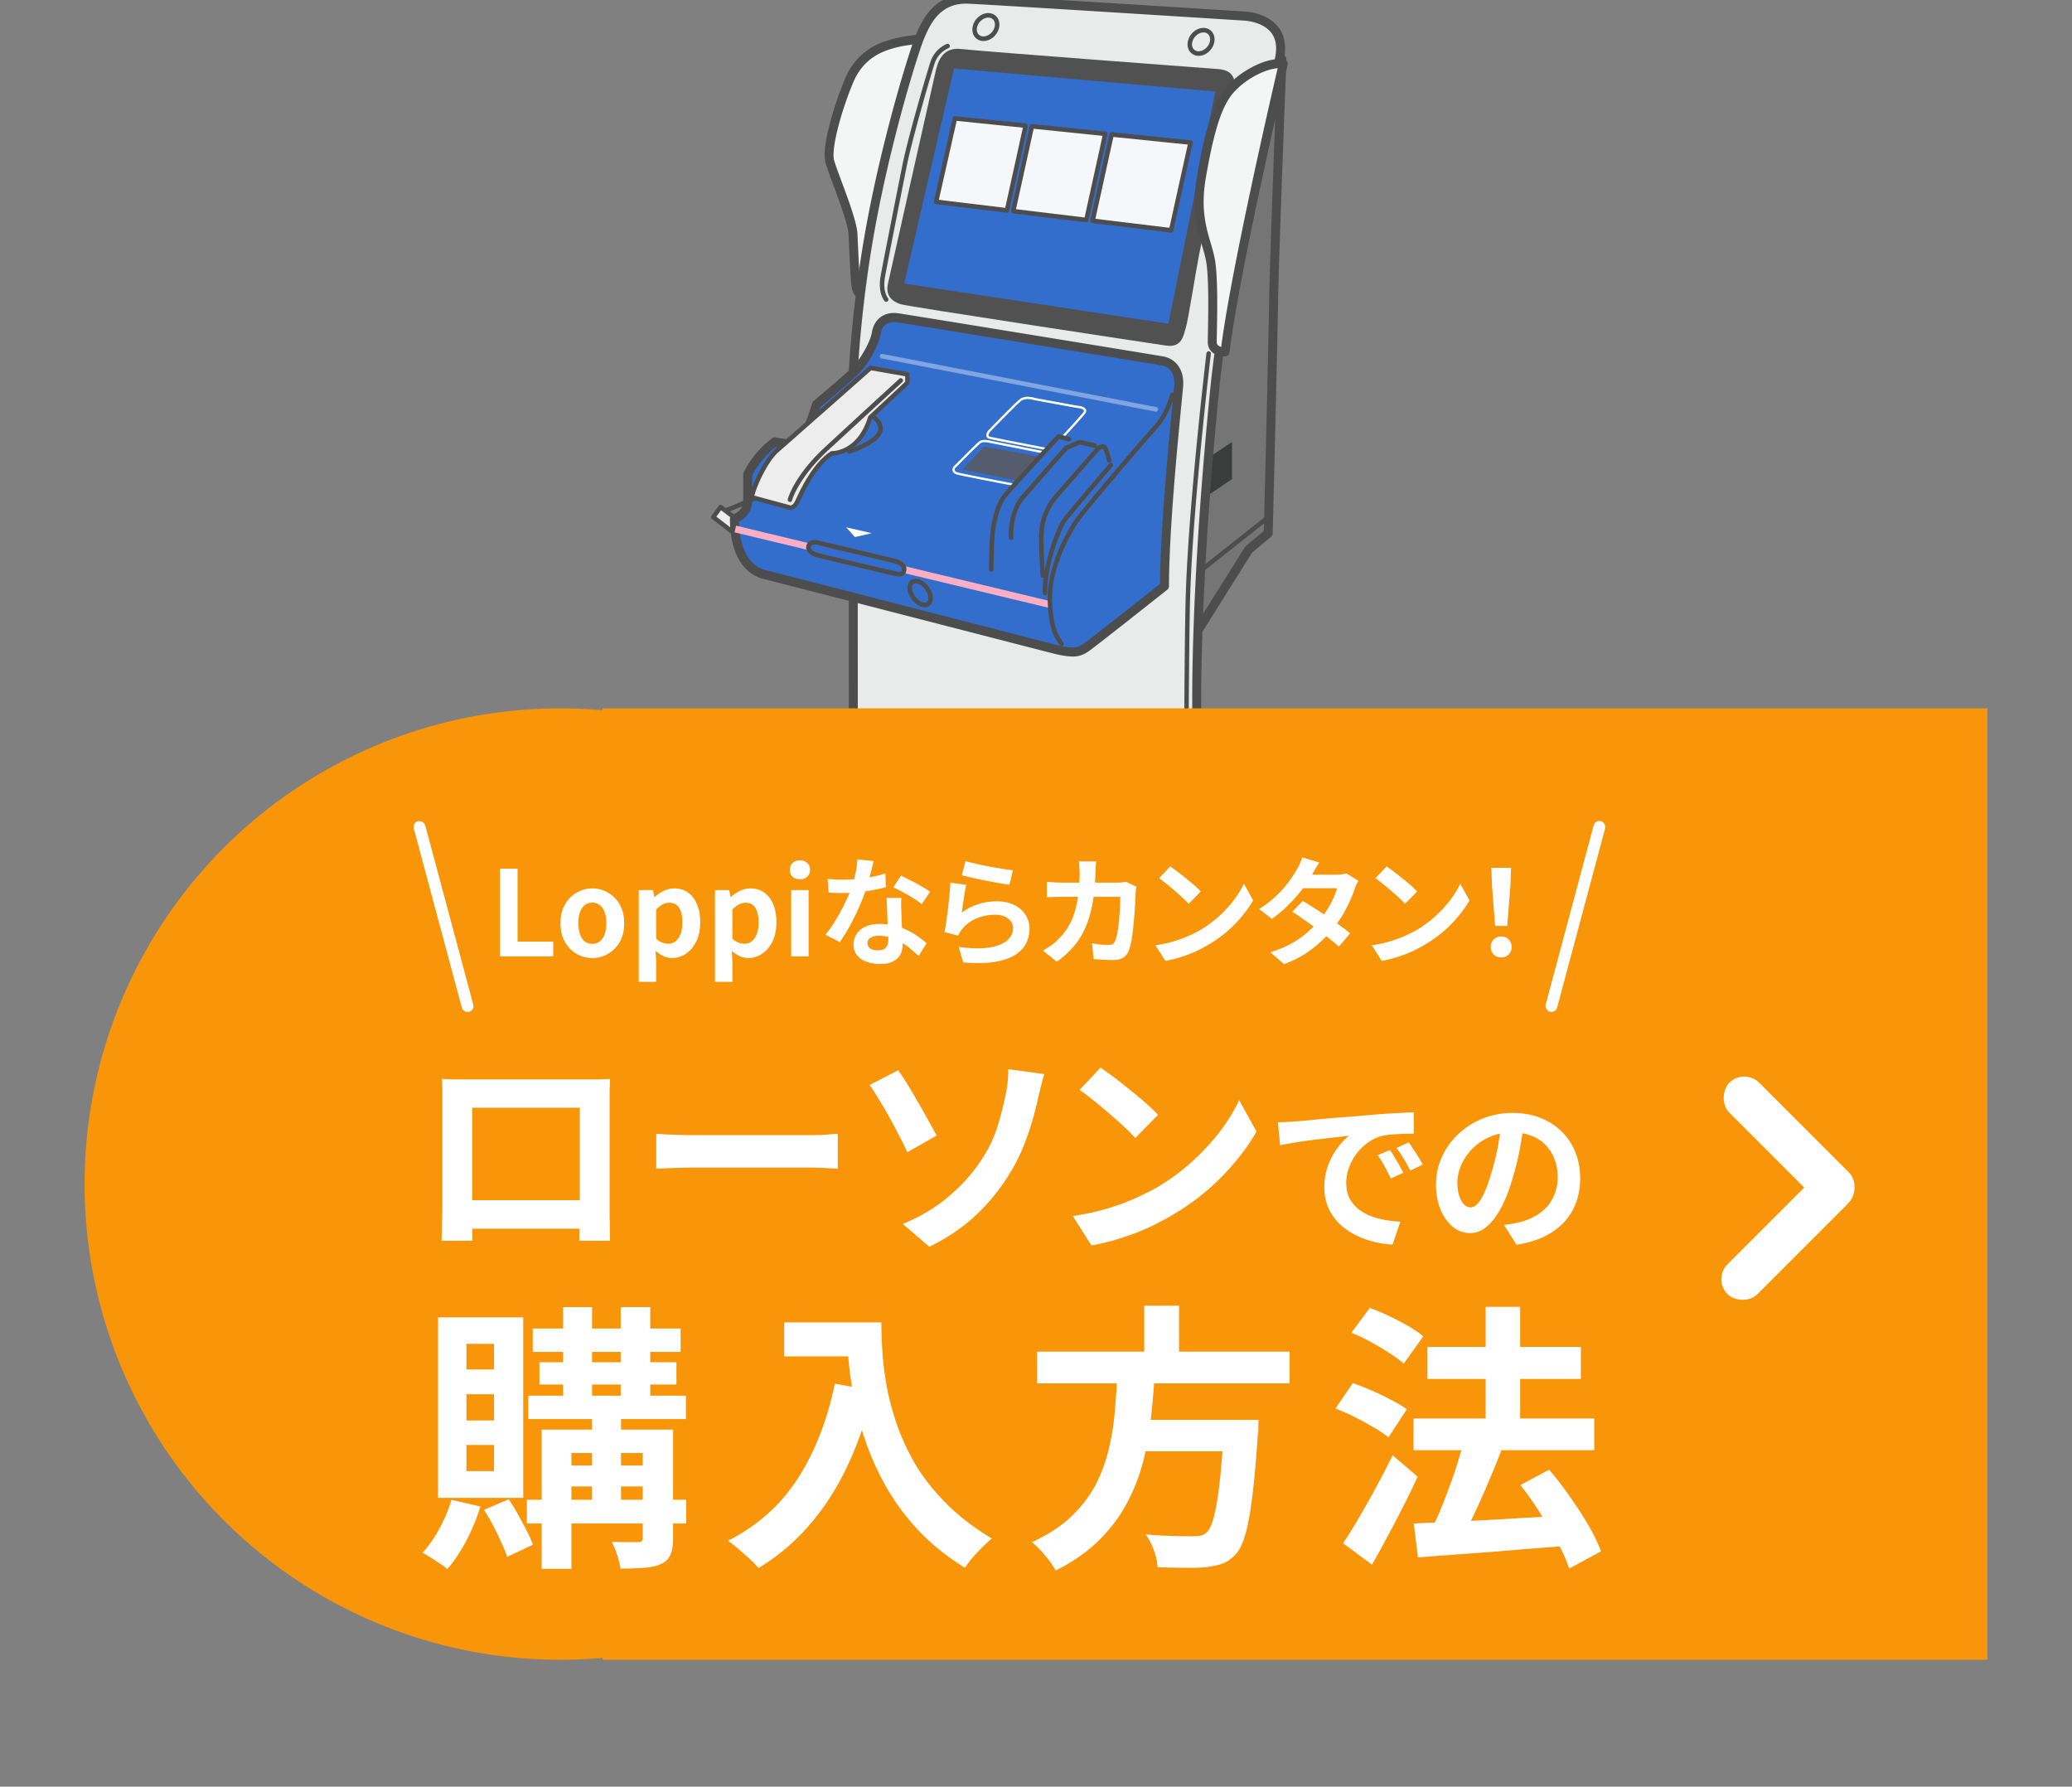 <svg xmlns="http://www.w3.org/2000/svg" width="196" height="169" fill="none"><rect width="100%" height="100%" fill="#808080" stroke="none"/><g clip-path="url(#a)"><path fill="#EDEDED" d="m68.162 47.96 1.732 1.31-.019 1.496-2.406-1.856z"/><path fill="#4D4D4D" d="M69.875 50.982a.2.2 0 0 1-.127-.043l-2.406-1.856a.216.216 0 0 1-.042-.3l.693-.95a.21.21 0 0 1 .296-.046l1.732 1.31a.21.21 0 0 1 .085.178l-.02 1.496a.21.21 0 0 1-.21.211m-2.112-2.115 1.905 1.47.013-.959-1.476-1.117z"/><path fill="#757576" d="M120.751 5.62h.521s-.713 18.006-.798 23.13c-.084 5.124-.503 21.687-.503 21.687l-1.841 1.537-5.36 8.538v-50.12l7.979-4.773z"/><path fill="#4D4D4D" d="M112.769 60.944a.43.43 0 0 1-.423-.431v-50.12c0-.154.08-.296.209-.374l7.98-4.773a.4.4 0 0 1 .213-.058h.521c.114 0 .226.048.304.132a.44.44 0 0 1 .118.317c-.006.179-.712 18.06-.797 23.12-.082 5.066-.499 21.524-.503 21.69a.44.44 0 0 1-.154.324l-1.791 1.494-5.324 8.48a.42.42 0 0 1-.356.199zm.422-50.306v48.4l4.58-7.297a.4.4 0 0 1 .089-.102l1.692-1.412c.046-1.89.418-16.726.497-21.485.076-4.607.666-19.799.778-22.67l-7.638 4.568z"/><path fill="#4D4D4D" d="M113.481 54.27a.217.217 0 0 1-.129-.386l6.4-5.064a.207.207 0 0 1 .296.039.217.217 0 0 1-.038.301l-6.4 5.064a.2.2 0 0 1-.129.046"/><path fill="#3B3C3C" d="m113.692 43.691 2.849-1.877v3.5l-3.016 2.048z"/><path fill="#F4F5F5" d="M87.561 3.649s-1.764.125-2.918.433-3.222.93-4.315 3.533C79.234 10.22 78.139 14 78.503 15.3c.363 1.303 2.127 5.392 2.188 6.88s.182 3.843.243 4.524c.062.681.182 1.117.853 1.365z"/><path fill="#4D4D4D" d="M81.784 28.5a.4.4 0 0 1-.144-.026c-.928-.345-1.066-1.043-1.127-1.729-.061-.685-.182-3.005-.245-4.546-.038-.927-.857-3.133-1.455-4.74-.317-.854-.592-1.592-.717-2.04-.44-1.57.897-5.723 1.842-7.974 1.207-2.87 3.582-3.507 4.596-3.779 1.18-.317 2.923-.442 2.997-.446a.42.42 0 0 1 .353.15c.087.106.12.246.089.38l-5.775 24.42a.43.43 0 0 1-.412.33zM87.01 4.132c-.602.062-1.558.18-2.262.368-.97.261-2.992.802-4.034 3.286-1.125 2.673-2.119 6.284-1.806 7.396.116.412.385 1.134.696 1.97.653 1.757 1.465 3.943 1.51 5.01.06 1.498.181 3.842.24 4.503.03.34.072.554.161.703z"/><path fill="#E9EAEA" d="M113.201 127.613V66.3c0-8.114.614-18.537 1.715-29.585 1.102-11.048 5.327-27.336 6.122-31.206s-3.331-3.988-3.331-3.988C116.614 1.452 94.633.06 91.63-.08c-3.002-.14-4.028 2.226-4.573 3.479-.546 1.252-2.935 8.91-4.506 17.052s-1.844 14.962-1.844 14.962.01 23.603.01 30.47c0 6.865-.01 50.794-.01 50.794l32.494 10.934z"/><path fill="#4D4D4D" d="M113.201 128.044a.4.4 0 0 1-.134-.021l-32.494-10.934a.43.43 0 0 1-.29-.41s.01-43.929.01-50.795-.01-30.468-.01-30.468c.002-.087.292-6.966 1.85-15.047 1.605-8.321 4.022-15.968 4.534-17.145.554-1.27 1.695-3.886 4.981-3.736 3.056.143 25.86 1.587 26.086 1.602.072 0 2.106.076 3.186 1.472.607.783.785 1.805.533 3.036-.171.836-.503 2.252-.924 4.044-1.512 6.454-4.328 18.47-5.191 27.119-1.103 11.067-1.712 21.559-1.712 29.54v61.312a.43.43 0 0 1-.423.431zm-32.072-11.677 31.649 10.649V66.3c0-8.01.609-18.532 1.717-29.628.869-8.704 3.691-20.757 5.21-27.23.418-1.786.748-3.198.917-4.021.199-.968.076-1.748-.366-2.322-.833-1.08-2.545-1.147-2.562-1.149C117.455 1.935 94.659.49 91.61.35c-2.706-.128-3.62 1.966-4.163 3.214-.508 1.166-2.888 8.713-4.48 16.97-1.546 8.012-1.834 14.829-1.836 14.898 0 0 .01 23.587.01 30.451s-.008 46.549-.01 50.485z"/><path fill="#515151" d="M90.9 4.634c1.967.229 23.625 1.843 24.337 1.9.713.055 1.808.336 1.48 1.955-.327 1.618-2.96 13.915-3.288 15.592s-1.042 6.258-1.26 6.93c-.218.673-.33 1.9-1.863 1.678-1.535-.225-24.392-3.689-25.104-3.913-.713-.224-1.48-.727-1.205-1.955s4.33-19.337 4.495-20.007.493-2.404 2.412-2.18z"/><path fill="#4D4D4D" d="M83.83 28.545a.21.21 0 0 1-.172-.088c-.497-.699-.474-1.628-.366-2.285.114-.7 1.624-8.334 2.085-10.626.484-2.412 2.218-8.407 2.637-9.692a2.8 2.8 0 0 1 1.552-1.699c.11-.04.23.016.27.128a.215.215 0 0 1-.125.276 2.4 2.4 0 0 0-1.298 1.431c-.418 1.28-2.144 7.245-2.624 9.643-.51 2.543-1.975 9.959-2.08 10.61-.096.576-.12 1.384.291 1.962.07.097.049.23-.046.301a.2.2 0 0 1-.125.041z"/><path fill="#336ECD" d="m90.244 6.48 24.722 2.179-4.44 21.962-24.995-3.8z"/><path fill="#F6F7FA" d="m95.848 19.972 6.914.839 1.793-8.153-6.94-.71z"/><path fill="#4D4D4D" d="M102.761 21.026h-.025l-6.912-.838a.218.218 0 0 1-.182-.263l1.767-8.024a.215.215 0 0 1 .229-.168l6.939.711c.06.007.115.04.151.089a.21.21 0 0 1 .033.172l-1.795 8.151a.21.21 0 0 1-.205.168zm-6.656-1.241 6.491.787 1.7-7.724-6.517-.669z"/><path fill="#F6F7FA" d="m97.02 11.886-6.69-.685-1.781 7.885 6.705.813z"/><path fill="#4D4D4D" d="M95.253 20.115h-.026l-6.704-.813a.21.21 0 0 1-.148-.09.23.23 0 0 1-.034-.173l1.78-7.884a.21.21 0 0 1 .226-.166l6.688.686c.06.006.115.039.15.088.036.05.049.112.034.173l-1.763 8.012a.21.21 0 0 1-.205.169zM88.808 18.9l6.282.76 1.67-7.585-6.265-.643L88.81 18.9z"/><path fill="#F6F7FA" d="m105.153 12.72-1.798 8.162 7.426.9 1.834-8.299z"/><path fill="#4D4D4D" d="M110.783 21.998h-.025l-7.428-.9a.2.2 0 0 1-.148-.091.22.22 0 0 1-.034-.173l1.797-8.161a.213.213 0 0 1 .228-.168l7.462.763a.22.22 0 0 1 .15.088c.036.05.049.114.034.172l-1.831 8.3a.21.21 0 0 1-.205.168zm-7.168-1.302 7.005.85 1.738-7.873-7.037-.72-1.704 7.743zM112.173 126.477a.214.214 0 0 1-.212-.216c0-.612-.095-61.388.212-70.22.306-8.836 1.934-22.488 1.951-22.626a.214.214 0 0 1 .235-.188.214.214 0 0 1 .184.24c-.017.136-1.643 13.77-1.95 22.59-.306 8.823-.211 69.59-.211 70.202a.214.214 0 0 1-.211.216zM93.031 3.878a1.02 1.02 0 0 1-.816-.38c-.207-.259-.281-.619-.205-.985.148-.716.795-1.276 1.478-1.276.332 0 .621.136.816.38.207.258.281.618.205.984-.148.716-.795 1.277-1.476 1.277zm-.609-1.279c-.05.244-.008.466.12.625a.61.61 0 0 0 .489.22c.471 0 .96-.427 1.063-.933.051-.244.009-.466-.12-.625a.61.61 0 0 0-.488-.22c-.472 0-.96.427-1.064.933M113.386 5.28a1.02 1.02 0 0 1-.816-.379c-.207-.258-.281-.618-.205-.985.148-.715.795-1.276 1.476-1.276.332 0 .622.136.816.38.207.258.281.618.205.985-.148.715-.797 1.276-1.478 1.276zm.455-2.21c-.471 0-.96.426-1.064.933-.05.243-.008.465.121.625a.61.61 0 0 0 .488.22c.472 0 .96-.427 1.064-.934.051-.243.006-.465-.121-.625a.6.6 0 0 0-.488-.22"/><path fill="#336ECD" d="M84.938 30.06c1.585.24 24.595 3.995 25.053 4.081s1.669.552 1.502 2.423c-.167 1.872-1.335 12.792-1.335 18.87 0 0-6.753 5.354-7.379 5.779s-1.085.679-3.085.17-26.553-6.842-27.428-7.056c-.876-.213-2.793-1.233-2.793-5.27 0 0 1.25-.382 1.25-1.658v-2.507s.75-1.742 2.583-3.102c0 0 1.626.425 2.334-.043s1.584-3.486 1.584-3.486 3.21-2.677 3.876-3.4 1.626-2.336 1.793-3.356.918-1.615 2.042-1.444z"/><path fill="#4D4D4D" d="M101.444 62.095c-.457 0-1.043-.087-1.852-.294-.78-.198-4.995-1.284-9.896-2.546a9862 9862 0 0 0-17.528-4.507c-.732-.177-3.12-1.112-3.12-5.689 0-.19.123-.358.303-.414.036-.01.95-.315.95-1.244v-2.507q0-.09.035-.172c.032-.076.819-1.865 2.724-3.28a.42.42 0 0 1 .353-.068c.603.155 1.62.263 2 .013.356-.235 1.009-1.867 1.408-3.245a.43.43 0 0 1 .138-.21c.032-.027 3.197-2.67 3.835-3.362.645-.698 1.54-2.25 1.684-3.132.211-1.293 1.2-2 2.522-1.8 1.233.185 24.424 3.962 25.067 4.083.953.177 2.01 1.04 1.845 2.887-.023.265-.067.715-.124 1.306-.362 3.69-1.208 12.33-1.208 17.524a.44.44 0 0 1-.162.34c-.277.22-6.773 5.37-7.403 5.8-.448.305-.848.523-1.569.523zM69.899 49.348c.089 3.693 1.9 4.426 2.465 4.561.537.13 9.965 2.56 17.542 4.51 4.899 1.261 9.113 2.348 9.893 2.546 1.88.478 2.224.246 2.747-.11.473-.321 4.816-3.75 7.191-5.633.021-5.255.852-13.745 1.209-17.399.057-.588.102-1.034.125-1.297.142-1.593-.848-1.902-1.155-1.96a7987 7987 0 0 0-25.039-4.079c-.86-.129-1.429.268-1.562 1.09-.195 1.191-1.248 2.873-1.901 3.582-.617.67-3.256 2.886-3.817 3.354-.255.865-.983 3.109-1.723 3.598-.7.461-1.962.255-2.467.147a8.3 8.3 0 0 0-2.258 2.735v2.41c0 1.05-.703 1.673-1.248 1.947z"/><path fill="#FCAEC5" d="m69.628 49.723-.146.63 29.723 7.14.145-.629z"/><path fill="#fff" d="M98.95 42.568h-.02c-.197-.036-4.819-.925-5.316-1.052-.205-.052-.279-.164-.304-.25-.076-.246.16-.532.188-.563.102-.105 2.387-2.466 2.918-2.91.57-.478 1.47-.16 1.508-.146l3.981.728c.104.005.691.054.82.356q.083.195-.101.425c-.436.539-1.939 2.166-2.005 2.235a.105.105 0 0 1-.15.004.11.11 0 0 1-.004-.153c.015-.017 1.565-1.692 1.994-2.224.047-.059.097-.14.072-.2-.057-.134-.417-.216-.651-.23l-4.011-.732c-.026-.007-.842-.298-1.32.103-.52.438-2.873 2.867-2.897 2.891-.057.067-.173.25-.141.351q.021.072.154.104c.49.125 5.257 1.041 5.305 1.05.057.01.095.067.085.125a.105.105 0 0 1-.104.088zM95.858 45.944h-.02c-.192-.037-4.695-.895-5.285-1.052-.233-.062-.379-.173-.434-.323-.076-.21.057-.406.061-.414.1-.104 2.147-2.19 2.464-2.417.342-.246 1.013-.069 1.089-.047l4.99.985c.057.01.095.067.084.127a.107.107 0 0 1-.124.086l-4.999-.987c-.186-.052-.696-.144-.92.015-.24.173-1.69 1.628-2.42 2.376 0 0-.062.108-.026.205.038.103.178.159.29.19.583.157 5.224 1.04 5.27 1.049.058.01.096.067.085.125a.105.105 0 0 1-.103.088z"/><path fill="#545C6D" d="m96.293 45.474-5.246-1.069 2.061-2.166 5.259.961z"/><path fill="#4D4D4D" d="M87.475 57.44c-.58 0-1.245-.558-1.516-1.27-.163-.428-.15-.831.036-1.107a.72.72 0 0 1 .62-.317c.579 0 1.245.558 1.516 1.27.162.429.15.832-.036 1.108a.72.72 0 0 1-.62.316m-.86-2.265q-.185 0-.271.13c-.104.154-.1.42.01.708.206.54.72.994 1.121.994q.185 0 .27-.13c.105-.154.1-.42-.01-.708-.205-.54-.719-.994-1.12-.994M80.33 42.907a.21.21 0 0 1-.2-.149.217.217 0 0 1 .135-.272c2.326-.771 2.761-1.51 2.812-1.882.072-.517-.465-.894-.472-.898a.22.22 0 0 1-.057-.3.21.21 0 0 1 .294-.058c.032.021.761.534.654 1.317-.117.836-1.16 1.589-3.1 2.233a.2.2 0 0 1-.066.01zM68.642 48.494a.21.21 0 0 1-.199-.144.215.215 0 0 1 .132-.274c1.283-.455 3.215-1.375 3.235-1.384a.21.21 0 0 1 .28.104.22.22 0 0 1-.1.286c-.02.009-1.971.938-3.276 1.402a.2.2 0 0 1-.07.012z"/><path fill="#F4F5F5" d="M121.391 6.037s-4.59 19.553-5.504 27.238c0 0-1.216.062-1.216-.93 0-.99.182-5.95-.181-7.81-.364-1.86-1.521-3.843-.852-7.747s1.397-6.694 2.613-8.181 3.649-2.787 5.138-2.572z"/><path fill="#4D4D4D" d="M115.843 33.708c-.212 0-.812-.036-1.22-.43a1.26 1.26 0 0 1-.372-.93c0-.179.006-.487.012-.882.034-1.74.104-5.363-.188-6.844-.085-.427-.216-.873-.353-1.345-.457-1.557-1.026-3.492-.499-6.56.78-4.557 1.565-6.987 2.706-8.384 1.218-1.49 3.783-2.975 5.523-2.72a.42.42 0 0 1 .29.183.43.43 0 0 1 .061.343c-.046.196-4.596 19.617-5.495 27.19a.43.43 0 0 1-.4.38h-.067zm5.019-27.257c-1.315.097-3.247 1.167-4.281 2.432-1.039 1.27-1.77 3.583-2.523 7.98-.49 2.868.023 4.62.476 6.166.144.494.281.957.372 1.425.309 1.573.241 5.122.203 7.03-.008.388-.013.687-.013.864s.062.26.11.306a.7.7 0 0 0 .315.155c.92-7.154 4.622-23.266 5.339-26.353zM93.766 54.078h-.002a.213.213 0 0 1-.21-.218c0-.119.035-2.923.16-3.758.236-1.573.63-2.681 1.2-3.384.747-.918 4.893-5.394 5.07-5.583a.21.21 0 0 1 .208-.06l.968.254c.112.03.182.146.153.263a.21.21 0 0 1-.258.155l-.848-.222c-.611.66-4.288 4.635-4.965 5.471-.774.955-1.028 2.626-1.11 3.175-.12.804-.154 3.667-.154 3.695a.21.21 0 0 1-.212.214zM98.857 56.309a.21.21 0 0 1-.212-.207c-.095-2.632 1.32-6.303 1.92-7.084.56-.728 4.195-4.986 4.349-5.167a.21.21 0 0 1 .299-.022.22.22 0 0 1 .021.304c-.038.046-3.783 4.43-4.335 5.15-.509.664-1.922 4.24-1.829 6.802a.215.215 0 0 1-.203.224h-.01"/><path fill="#4D4D4D" d="M98.637 54.651a.216.216 0 0 1-.212-.203c-.008-.125-.188-3.05-.124-4.01.065-1.012.308-2.362 1.617-3.824.588-.657 1.41-1.603 2.138-2.435 1.137-1.307 1.609-1.846 1.698-1.919.099-.082.366-.297.645-.228.107.025.26.105.365.338.195.429.351 1.095.358 1.123a.214.214 0 0 1-.157.259.21.21 0 0 1-.253-.16c0-.006-.155-.653-.33-1.043-.026-.056-.055-.095-.081-.1-.023-.006-.099-.004-.283.147-.091.082-.882.99-1.647 1.867-.727.834-1.55 1.78-2.14 2.44-1.218 1.365-1.446 2.622-1.507 3.564-.062.931.122 3.923.124 3.953a.214.214 0 0 1-.198.229h-.013z"/><path fill="#4D4D4D" d="M95.641 51.086a.213.213 0 0 1-.211-.203c-.115-2.076.807-3.512.848-3.572.251-.384 3.996-4.609 4.423-5.09a.2.2 0 0 1 .076-.054l1.281-.54a.2.2 0 0 1 .127-.012l1.406.32c.115.025.186.14.161.256a.21.21 0 0 1-.252.164l-1.34-.304-1.176.496c-1.666 1.877-4.178 4.734-4.353 5.003-.307.468-.86 1.761-.776 3.31a.213.213 0 0 1-.199.226h-.015M100.416 61.101a.21.21 0 0 1-.163-.078c-.325-.394-1.09-1.319-1.15-4.305-.072-3.559 2.239-7.09 2.502-7.482.78-1.158 6.571-7.922 7.597-9.037 1.002-1.09 1.488-2.895 1.492-2.912a.213.213 0 0 1 .261-.153c.112.03.179.148.15.265-.021.078-.518 1.925-1.595 3.096-1.021 1.112-6.783 7.84-7.557 8.987-.255.38-2.497 3.804-2.427 7.228.057 2.832.755 3.675 1.051 4.035a.22.22 0 0 1-.025.304.2.2 0 0 1-.136.052"/><path fill="#336ECD" d="M77.477 51.355c.575.16 6.836 1.614 7.252 1.742.417.127.876.381.793.849s-.541.382-.917.297c-.377-.084-7.046-1.657-7.337-1.741-.292-.084-.876-.382-.793-.809s.541-.468 1-.34z"/><path fill="#4D4D4D" d="M85.06 54.526c-.16 0-.331-.035-.5-.071-.415-.095-7.046-1.658-7.35-1.746-.376-.11-1.057-.472-.941-1.057a.67.67 0 0 1 .3-.452c.292-.184.685-.132.965-.054.27.075 1.881.457 3.438.825 1.85.438 3.594.852 3.82.919.937.286.99.808.94 1.095a.62.62 0 0 1-.259.429.7.7 0 0 1-.412.112m-8.002-3.02a.5.5 0 0 0-.267.06.25.25 0 0 0-.108.17c-.048.246.402.488.643.559.284.082 6.931 1.651 7.325 1.74.162.036.465.105.585.021.026-.017.06-.05.076-.149.058-.319-.319-.504-.644-.605-.212-.065-2.115-.516-3.794-.912-1.632-.386-3.176-.75-3.455-.828a1.4 1.4 0 0 0-.363-.056z"/><path fill="#EDEDED" d="m85.83 35.407-3.478-.61s-7.819 6.903-8.865 7.819-2.282 3.546-2.358 4.423l3.666.992s.337-.039.56-.457c.225-.418 1.455-3.467 3.33-4.691 0 0 2.583.075 3.63-3.395l3.516-3.281v-.802z"/><path fill="#4D4D4D" d="M74.795 48.246a.2.2 0 0 1-.055-.006l-3.667-.992a.215.215 0 0 1-.156-.226c.08-.946 1.336-3.613 2.43-4.57 1.035-.906 8.787-7.75 8.865-7.819a.2.2 0 0 1 .173-.05l3.479.61a.214.214 0 0 1 .175.214v.802c0 .06-.025.118-.07.16l-3.474 3.24c-.564 1.825-1.558 2.677-2.294 3.07a3.46 3.46 0 0 1-1.454.42c-1.557 1.05-2.652 3.397-3.067 4.285a8 8 0 0 1-.141.293c-.22.41-.558.55-.723.57h-.023zm-3.428-1.364 3.434.929c.068-.022.239-.095.37-.339.027-.051.072-.146.131-.273.433-.93 1.586-3.398 3.271-4.497a.2.2 0 0 1 .12-.035c.102.002 2.436.02 3.422-3.242a.2.2 0 0 1 .059-.095l3.449-3.216v-.524l-3.206-.562c-.81.715-7.81 6.896-8.792 7.752-.964.842-2.061 3.166-2.256 4.102z"/><path fill="#4D4D4D" d="M74.726 47.479a.3.3 0 0 1-.055-.007.216.216 0 0 1-.15-.263c.023-.088.598-2.22 3.548-4.945a2620 2620 0 0 1 6.998-6.437.206.206 0 0 1 .299.017.216.216 0 0 1-.017.304c-.04.037-4.096 3.754-7 6.435-2.845 2.63-3.416 4.717-3.422 4.736a.21.21 0 0 1-.206.16z"/><path fill="#fff" d="m80.04 49.878 2.426.554-1.594.369z"/><path fill="#81A5E0" d="M109.335 38.938q-.02.001-.04-.004l-25.896-5.03a.217.217 0 0 1-.169-.252.213.213 0 0 1 .248-.172l25.895 5.029c.114.022.19.136.169.252a.21.21 0 0 1-.207.175z"/></g><circle cx="53" cy="112" r="45" fill="#F89508"/><path fill="#F89508" d="M57 67h131v90H57z"/><rect width="1.12" height="18.668" x="39" y="77.826" fill="#fff" rx=".56" transform="rotate(-15 39 77.826)"/><path fill="#fff" d="M47.3 90.464v-8.3h1.658v6.91h3.372v1.39zm8.733.157a2.96 2.96 0 0 1-1.478-.392 3 3 0 0 1-1.11-1.12q-.425-.74-.425-1.781 0-1.043.426-1.77a3 3 0 0 1 1.109-1.132 2.96 2.96 0 0 1 1.478-.392q.594 0 1.131.224.538.225.964.65.425.415.672 1.03.246.606.246 1.39 0 1.041-.425 1.78a3 3 0 0 1-1.12 1.12 2.9 2.9 0 0 1-1.468.393m0-1.344q.426 0 .717-.236.302-.246.448-.683.157-.437.157-1.03 0-.594-.157-1.03-.145-.438-.448-.673a1.07 1.07 0 0 0-.717-.246q-.425 0-.728.246-.29.235-.448.672a3.3 3.3 0 0 0-.146 1.03q0 .594.146 1.031.157.437.448.683.303.236.728.236m4.39 3.595v-8.68h1.345l.123.649h.034q.391-.336.862-.571.482-.236.986-.236.773 0 1.321.404.549.391.84 1.109.303.705.303 1.68 0 1.075-.38 1.837-.382.762-.998 1.165a2.33 2.33 0 0 1-1.288.392q-.404 0-.806-.18a3 3 0 0 1-.75-.504l.055 1.02v1.915zm2.79-3.607q.369 0 .672-.213.302-.224.481-.672.18-.447.18-1.13 0-.595-.135-1.009-.135-.425-.403-.638-.269-.213-.706-.213-.313 0-.616.157-.291.156-.616.481v2.767q.303.269.594.37t.549.1m4.42 3.607v-8.68h1.343l.124.649h.033q.392-.336.863-.571.481-.236.985-.236.774 0 1.322.404.549.391.84 1.109.302.705.302 1.68 0 1.075-.38 1.837-.382.762-.997 1.165a2.33 2.33 0 0 1-1.288.392q-.404 0-.807-.18a3 3 0 0 1-.75-.504l.056 1.02v1.915zm2.788-3.607q.37 0 .672-.213.302-.224.482-.672.18-.447.18-1.13 0-.595-.135-1.009-.135-.425-.404-.638t-.705-.213q-.315 0-.616.157-.292.156-.616.481v2.767q.302.269.593.37t.55.1m4.42 1.199V84.19h1.646v6.273zm.829-7.292q-.437 0-.695-.235-.258-.247-.258-.661 0-.404.258-.65.257-.246.695-.246.414 0 .683.246a.84.84 0 0 1 .269.65q0 .414-.27.66-.267.237-.683.236m2.617-.045q.36.045.762.067.414.012.728.012.695 0 1.4-.079.717-.079 1.378-.201.66-.134 1.198-.303l.045 1.3q-.48.123-1.153.257-.662.123-1.4.213-.74.078-1.457.078a21 21 0 0 1-1.4-.044zm4.358-1.68q-.068.28-.18.728t-.257.941q-.135.493-.291.975-.247.806-.65 1.713-.403.908-.874 1.77a15 15 0 0 1-.952 1.535l-1.355-.695q.381-.47.75-1.042.37-.57.695-1.176a21 21 0 0 0 .582-1.165q.27-.57.426-1.03.213-.594.37-1.322.167-.74.19-1.389zm2.62 3.483a12 12 0 0 0-.022.717l.023.717q.01.258.022.661.022.391.045.84.022.437.033.84.023.392.023.628 0 .515-.213.94-.213.415-.683.661-.459.247-1.266.247-.694 0-1.255-.213a2.03 2.03 0 0 1-.896-.605q-.336-.415-.336-1.03 0-.55.292-.986.291-.448.84-.695.56-.257 1.344-.257.986 0 1.814.28.83.268 1.49.694t1.131.852l-.75 1.198a52 52 0 0 0-.694-.605 6 6 0 0 0-.863-.627 5 5 0 0 0-1.03-.482 3.6 3.6 0 0 0-1.188-.19q-.481 0-.773.19-.29.19-.29.493 0 .314.245.504.258.19.717.19.381 0 .605-.123a.72.72 0 0 0 .314-.37q.09-.245.09-.548 0-.258-.023-.728-.022-.47-.056-1.042l-.045-1.142a87 87 0 0 0-.044-1.008zm1.927.594a8 8 0 0 0-.806-.571 14 14 0 0 0-.997-.571 11 11 0 0 0-.885-.448l.717-1.11q.303.135.683.337a19 19 0 0 1 1.523.829q.348.202.56.358zm4.145-4.077q.404.123 1.008.258.606.135 1.266.269.66.123 1.243.212.594.09.964.135l-.336 1.366q-.336-.044-.818-.123l-1.008-.19-1.042-.202a53 53 0 0 1-1.635-.38zm.067 2.251q-.056.225-.123.583-.055.347-.112.728-.055.38-.112.728-.045.348-.078.583a5.5 5.5 0 0 1 1.59-.807 5.8 5.8 0 0 1 1.714-.258q.985 0 1.68.359.695.358 1.053.94.37.583.37 1.266 0 .762-.325 1.412t-1.064 1.109q-.74.458-1.938.65-1.198.19-2.946.044l-.425-1.467q1.68.225 2.822.067 1.143-.168 1.725-.65.594-.492.594-1.198 0-.37-.213-.65a1.35 1.35 0 0 0-.594-.448 2.1 2.1 0 0 0-.862-.168q-.94 0-1.77.347a3.37 3.37 0 0 0-1.59 1.31q-.09.147-.168.315l-1.288-.325q.067-.325.134-.762.068-.448.134-.952a48 48 0 0 0 .224-2.05q.045-.504.067-.918zm12.291-2.217q-.022.19-.045.493-.011.302-.022.504-.045 1.669-.28 2.968-.236 1.288-.672 2.285a7.3 7.3 0 0 1-1.109 1.792 8.8 8.8 0 0 1-1.602 1.445l-1.3-1.053q.348-.201.74-.47a4.5 4.5 0 0 0 .728-.628q.549-.537.93-1.176a6.3 6.3 0 0 0 .605-1.411q.235-.773.347-1.692t.112-2.027a6.782 6.782 0 0 0-.045-.706 3 3 0 0 0-.033-.324zm3.808 2.397q-.021.135-.056.313-.022.18-.022.28-.01.359-.045.919-.023.56-.078 1.21-.045.637-.123 1.276-.067.639-.168 1.188-.102.537-.247.885a1.32 1.32 0 0 1-.526.638q-.336.225-.919.224-.481 0-.963-.034-.482-.022-.896-.055l-.168-1.501q.414.078.829.123.414.033.739.033.28 0 .414-.09a.74.74 0 0 0 .224-.302q.09-.224.168-.593.08-.37.135-.83.055-.458.09-.951.044-.493.056-.952.022-.47.022-.83h-5.466q-.28 0-.695.012-.414 0-.784.034v-1.468q.36.034.762.056.404.023.717.023h5.186q.213 0 .426-.023.224-.022.414-.056zm3.193-1.927q.291.202.683.493t.807.638q.425.337.795.661.37.325.605.583l-1.143 1.165a10 10 0 0 0-.56-.56 29.413 29.413 0 0 0-1.545-1.333q-.393-.315-.695-.527zm-1.4 7.46a12 12 0 0 0 1.646-.347q.774-.225 1.434-.515a13 13 0 0 0 1.21-.605q.952-.571 1.747-1.3.795-.728 1.389-1.512.594-.795.941-1.546l.874 1.58q-.426.75-1.053 1.5-.617.751-1.4 1.434-.785.673-1.692 1.21-.571.348-1.232.661-.66.302-1.4.538a10 10 0 0 1-1.523.38zm13.941-4.19q.516.292 1.12.695.616.393 1.244.818.627.426 1.176.829.56.404.941.717l-1.065 1.265a18 18 0 0 0-.918-.773 24 24 0 0 0-1.165-.907 40 40 0 0 0-1.243-.896 26 26 0 0 0-1.087-.728zm5.265-1.903a3.415 3.415 0 0 0-.37.795q-.168.515-.459 1.154-.28.627-.672 1.288-.393.649-.896 1.277a12 12 0 0 1-1.916 1.87q-1.108.885-2.722 1.501l-1.299-1.131q1.176-.36 2.039-.852a8.7 8.7 0 0 0 1.489-1.052q.64-.56 1.109-1.12.381-.438.717-.975.348-.549.594-1.086.258-.549.358-.975h-3.786l.516-1.277h3.181q.268 0 .526-.034a2.6 2.6 0 0 0 .448-.09zm-3.697-1.725a12 12 0 0 0-.403.627l-.291.515q-.381.672-.963 1.434-.583.75-1.311 1.467-.717.717-1.523 1.277l-1.21-.93a9.7 9.7 0 0 0 1.669-1.288 11 11 0 0 0 1.154-1.31q.459-.639.739-1.132.134-.201.28-.537a4.5 4.5 0 0 0 .235-.627zm6.357.358q.291.202.683.493t.807.638q.425.337.795.661.37.325.605.583l-1.143 1.165a10 10 0 0 0-.56-.56 29.413 29.413 0 0 0-1.545-1.333q-.393-.315-.695-.527zm-1.4 7.46a12 12 0 0 0 1.646-.347q.774-.225 1.434-.515a13 13 0 0 0 1.21-.605q.952-.571 1.747-1.3.795-.728 1.389-1.512.594-.795.941-1.546l.874 1.58q-.426.75-1.053 1.5-.617.751-1.4 1.434-.784.673-1.692 1.21-.571.348-1.232.661-.66.302-1.4.538a10 10 0 0 1-1.523.38zm11.671-1.826-.302-3.83-.056-1.67h1.859l-.056 1.67-.302 3.83zm.571 2.98a.956.956 0 0 1-.985-.986.955.955 0 0 1 .985-.997q.426 0 .706.28a.97.97 0 0 1 .28.717.956.956 0 0 1-.986.986"/><rect width="1.12" height="18.668" x="150.9" y="77.524" fill="#fff" rx=".56" transform="rotate(15 150.9 77.524)"/><path fill="#fff" d="m41.8 102.059 1.222.042h13.55l1.137-.042-.042 1.033v12.138q.021.463.021.948V117l.021.358h-2.908v-.506q.021-.484.021-1.137.022-.654.022-1.223v-9.714H44.665v11.484q.021.442.021.738v.358h-2.908V117q.021-.316.021-.78.021-.464.021-.948.021-.484.021-.864v-11.316q0-.59-.042-1.033m14.097 11.464v2.697H43.232v-2.697zm6.177-6.28q.38.021.969.063l1.222.042q.654.022 1.201.022h11.317q.737 0 1.39-.043.654-.063 1.075-.084v3.309l-1.075-.064a24 24 0 0 0-1.39-.042H65.466q-.906 0-1.854.042-.948.022-1.538.064zm23.33 8.535q2.55-1.076 4.298-2.571 1.77-1.497 2.908-3.161 1.18-1.686 1.707-3.372t.78-2.992q.168-.717.232-1.433.063-.717.042-1.117l3.414.464q-.19.61-.358 1.327-.17.696-.274 1.138a28 28 0 0 1-1.096 3.751 17.4 17.4 0 0 1-1.834 3.646 18.4 18.4 0 0 1-3.013 3.582q-1.791 1.665-4.299 2.887zm-.443-14.541q.4.549.906 1.37t1.011 1.728q.528.885.97 1.707.464.822.758 1.37l-2.781 1.58a22 22 0 0 0-.864-1.749 52 52 0 0 0-.948-1.77q-.486-.885-.949-1.602a20 20 0 0 0-.8-1.243zm19.147-.253q.549.38 1.286.928.737.547 1.517 1.201.801.632 1.496 1.243.696.612 1.138 1.096l-2.149 2.192a18 18 0 0 0-1.054-1.054 45 45 0 0 0-1.412-1.265 56 56 0 0 0-1.496-1.243 27 27 0 0 0-1.307-.99zm-2.634 14.035a22 22 0 0 0 3.098-.653 21.5 21.5 0 0 0 2.697-.97 25 25 0 0 0 2.276-1.137 20.5 20.5 0 0 0 3.288-2.445 21.3 21.3 0 0 0 2.613-2.845q1.116-1.496 1.77-2.908l1.644 2.971a19 19 0 0 1-1.981 2.824 23 23 0 0 1-2.634 2.698 22.6 22.6 0 0 1-3.182 2.275q-1.075.654-2.319 1.244-1.242.569-2.634 1.011-1.37.463-2.866.717zm19.41-8.861.9-.032.648-.047q.49-.032 1.202-.095a84 84 0 0 1 1.612-.158q.9-.079 1.912-.158a265 265 0 0 0 2.102-.174 42 42 0 0 1 1.628-.126 44 44 0 0 1 1.549-.095q.743-.048 1.296-.063l.016 2.023q-.427 0-.98.015-.553.016-1.107.064a5 5 0 0 0-.964.142 3.9 3.9 0 0 0-1.327.648 4.9 4.9 0 0 0-1.075 1.059q-.443.6-.695 1.312a4.1 4.1 0 0 0-.253 1.406q0 .775.268 1.375.285.585.759 1.012.49.411 1.138.695.648.269 1.391.411.759.142 1.564.19l-.742 2.165a10 10 0 0 1-1.944-.316 8.3 8.3 0 0 1-1.755-.695 6 6 0 0 1-1.438-1.075 5.3 5.3 0 0 1-.964-1.47 4.8 4.8 0 0 1-.348-1.865q0-1.138.364-2.086a6.6 6.6 0 0 1 .901-1.676q.553-.726 1.09-1.122-.442.064-1.075.127-.615.063-1.343.158-.711.078-1.454.174t-1.438.221a35 35 0 0 0-1.233.221zm10.605 2.623q.206.285.426.68.237.38.459.775.221.378.379.695l-1.201.537a15 15 0 0 0-.585-1.169 9 9 0 0 0-.648-1.028zm1.77-.727q.205.285.442.664.253.364.49.759.237.38.395.679l-1.185.569a15 15 0 0 0-.616-1.122q-.285-.489-.68-1.011zm10.908-1.88q-.159 1.2-.411 2.56a25 25 0 0 1-.68 2.75q-.458 1.596-1.074 2.75t-1.36 1.786q-.726.616-1.596.616-.869 0-1.612-.584-.727-.602-1.17-1.644-.426-1.043-.426-2.371 0-1.374.553-2.592a6.9 6.9 0 0 1 1.533-2.149 7.4 7.4 0 0 1 2.307-1.486 7.6 7.6 0 0 1 2.861-.537q1.47 0 2.639.474a5.9 5.9 0 0 1 2.024 1.312 5.7 5.7 0 0 1 1.28 1.96q.442 1.122.442 2.418 0 1.659-.679 2.971-.68 1.312-2.023 2.165-1.328.854-3.319 1.17l-1.186-1.881a10.5 10.5 0 0 0 1.47-.253 6 6 0 0 0 1.407-.537 4.6 4.6 0 0 0 1.153-.885q.49-.538.759-1.249a4.2 4.2 0 0 0 .285-1.565q0-.932-.285-1.706a3.8 3.8 0 0 0-.838-1.344 3.55 3.55 0 0 0-1.343-.885q-.79-.316-1.818-.316-1.263 0-2.228.458a5.1 5.1 0 0 0-1.628 1.154q-.664.711-1.011 1.533-.332.822-.332 1.565 0 .79.189 1.327.19.522.459.791.284.253.6.253.333 0 .648-.332.333-.348.648-1.043.317-.696.632-1.755a22 22 0 0 0 .617-2.434q.253-1.296.363-2.529zm-93.773 19.49h13.988v2.213H50.394zm-.421 6.349h14.91v2.212h-14.91zm-.132 9.851H64.91v2.239H49.84zm1.185-13.012h12.96v2.107h-12.96zm2.24-5.216h2.74v9.351h-2.74zm5.452 0h2.792v9.351h-2.792zm-2.713 9.404h2.74v9.457h-2.74zm4.794 2.186h2.871V145.5q0 .974-.237 1.527-.21.58-.869.896-.684.317-1.633.369-.922.079-2.24.079a7 7 0 0 0-.315-1.291 9.5 9.5 0 0 0-.5-1.238q.764.026 1.5.026h1.002q.237 0 .316-.079.105-.105.105-.316zm-9.562 0h10.8v2.213h-7.981v10.958h-2.819zm1.396 3.398h9.378v1.976h-9.378zm-9.93 3.24 2.74.633a18.6 18.6 0 0 1-1.344 3.266q-.844 1.58-1.791 2.66a4.3 4.3 0 0 0-.685-.526l-.896-.58a9 9 0 0 0-.764-.448q.896-.948 1.607-2.291.738-1.344 1.133-2.714m3.082.949 2.344-1.001q.66 1.001 1.29 2.212.66 1.186 1.002 2.081l-2.45 1.159a10 10 0 0 0-.553-1.369 22 22 0 0 0-.764-1.581 17 17 0 0 0-.87-1.501m-1.66-10.932v2.476h2.608v-2.476zm0 4.794v2.476h2.608v-2.476zm0-9.562v2.424h2.608v-2.424zm-2.687-2.502h8.06v17.069h-8.06zm32.743.474h7.48v3.214h-7.48zm5.927 0h3.266q0 1.265.105 2.871.105 1.58.448 3.398.342 1.791 1.027 3.688a21 21 0 0 0 1.818 3.767q1.159 1.843 2.897 3.556 1.74 1.712 4.162 3.161-.342.263-.843.764-.5.5-.974 1.027-.448.553-.738.975-2.476-1.528-4.293-3.425a22 22 0 0 1-3.056-4.056 26 26 0 0 1-2.002-4.347 31 31 0 0 1-1.159-4.293 35 35 0 0 1-.527-3.925 45 45 0 0 1-.132-3.161m-1.133 5.795 3.609.659q-.896 3.899-2.398 7.085-1.5 3.188-3.608 5.611a19.9 19.9 0 0 1-4.82 4.083 11 11 0 0 0-.817-.843q-.527-.474-1.107-.975-.552-.474-.974-.763 4.136-2.082 6.585-5.848 2.45-3.793 3.53-9.009m19.124-3.029h23.891v3.003H98.099zm8.798 6.453h10.089v2.977h-10.089zm8.903 0h3.267l-.027.264v.553q0 .316-.053.553-.237 3.609-.526 5.901t-.659 3.582q-.369 1.265-.895 1.844-.606.659-1.265.896t-1.58.342q-.765.079-2.002.053-1.239 0-2.555-.053-.027-.685-.343-1.58a6.3 6.3 0 0 0-.79-1.528q1.37.131 2.634.158t1.818.026q.447 0 .737-.053.316-.079.553-.289.421-.343.712-1.502.315-1.159.553-3.292.237-2.135.421-5.4zm-10.089-4.662h3.53a72 72 0 0 1-.342 4.267 29.5 29.5 0 0 1-.738 4.241 18 18 0 0 1-1.528 3.978q-1 1.896-2.634 3.53-1.633 1.632-4.135 2.897-.343-.659-1.001-1.422a9.4 9.4 0 0 0-1.238-1.265q2.29-1.053 3.74-2.449 1.475-1.423 2.318-3.056a14.5 14.5 0 0 0 1.238-3.451q.422-1.791.553-3.635a86 86 0 0 0 .237-3.635m2.529-6.138h3.293v5.532h-3.293zm25.472 10.669h17.096v3.003h-17.096zm1.317-6.77h14.515v3.029h-14.515zm5.506-3.793h3.266v12.749h-3.266zm-6.796 20.493 4.083-.184q2.344-.105 4.952-.263 2.634-.159 5.242-.29l-.027 2.871q-2.449.185-4.952.395-2.476.212-4.768.369-2.265.158-4.135.316zm10.088-3.635 2.714-1.448a30 30 0 0 1 1.949 2.528q.975 1.37 1.765 2.713t1.185 2.477l-3.003 1.633q-.342-1.08-1.08-2.45a40 40 0 0 0-1.659-2.792 33 33 0 0 0-1.871-2.661m-5.347-4.162 3.53.922a82 82 0 0 1-1.264 3.082 60 60 0 0 1-1.344 3.003q-.658 1.422-1.264 2.529l-2.819-.922q.422-.87.869-1.923.449-1.08.87-2.239.448-1.16.79-2.292.37-1.158.632-2.16m-10.642-10.246 1.739-2.345q.869.316 1.817.764.949.449 1.818.948.87.501 1.422.975l-1.844 2.581a10 10 0 0 0-1.369-1.001 19 19 0 0 0-1.765-1.053 15 15 0 0 0-1.818-.869m-1.501 7.164 1.633-2.397q.843.29 1.817.712.975.421 1.844.895.895.448 1.449.869l-1.738 2.661q-.528-.449-1.396-.948a28 28 0 0 0-1.792-.975 23 23 0 0 0-1.817-.817m.711 12.75q.685-1.002 1.475-2.371a71 71 0 0 0 1.633-2.898 64 64 0 0 0 1.581-3.055l2.37 2.028a82 82 0 0 1-1.369 2.819 87 87 0 0 1-1.475 2.818 93 93 0 0 1-1.476 2.687z"/><rect width="16" height="4" x="165" y="101" fill="#fff" rx="2" transform="rotate(45 165 101)"/><rect width="16" height="4" x="162" y="121" fill="#fff" rx="2" transform="rotate(-45 162 121)"/><defs><clipPath id="a"><path fill="#fff" d="M61 0h73v78H61z"/></clipPath></defs></svg>